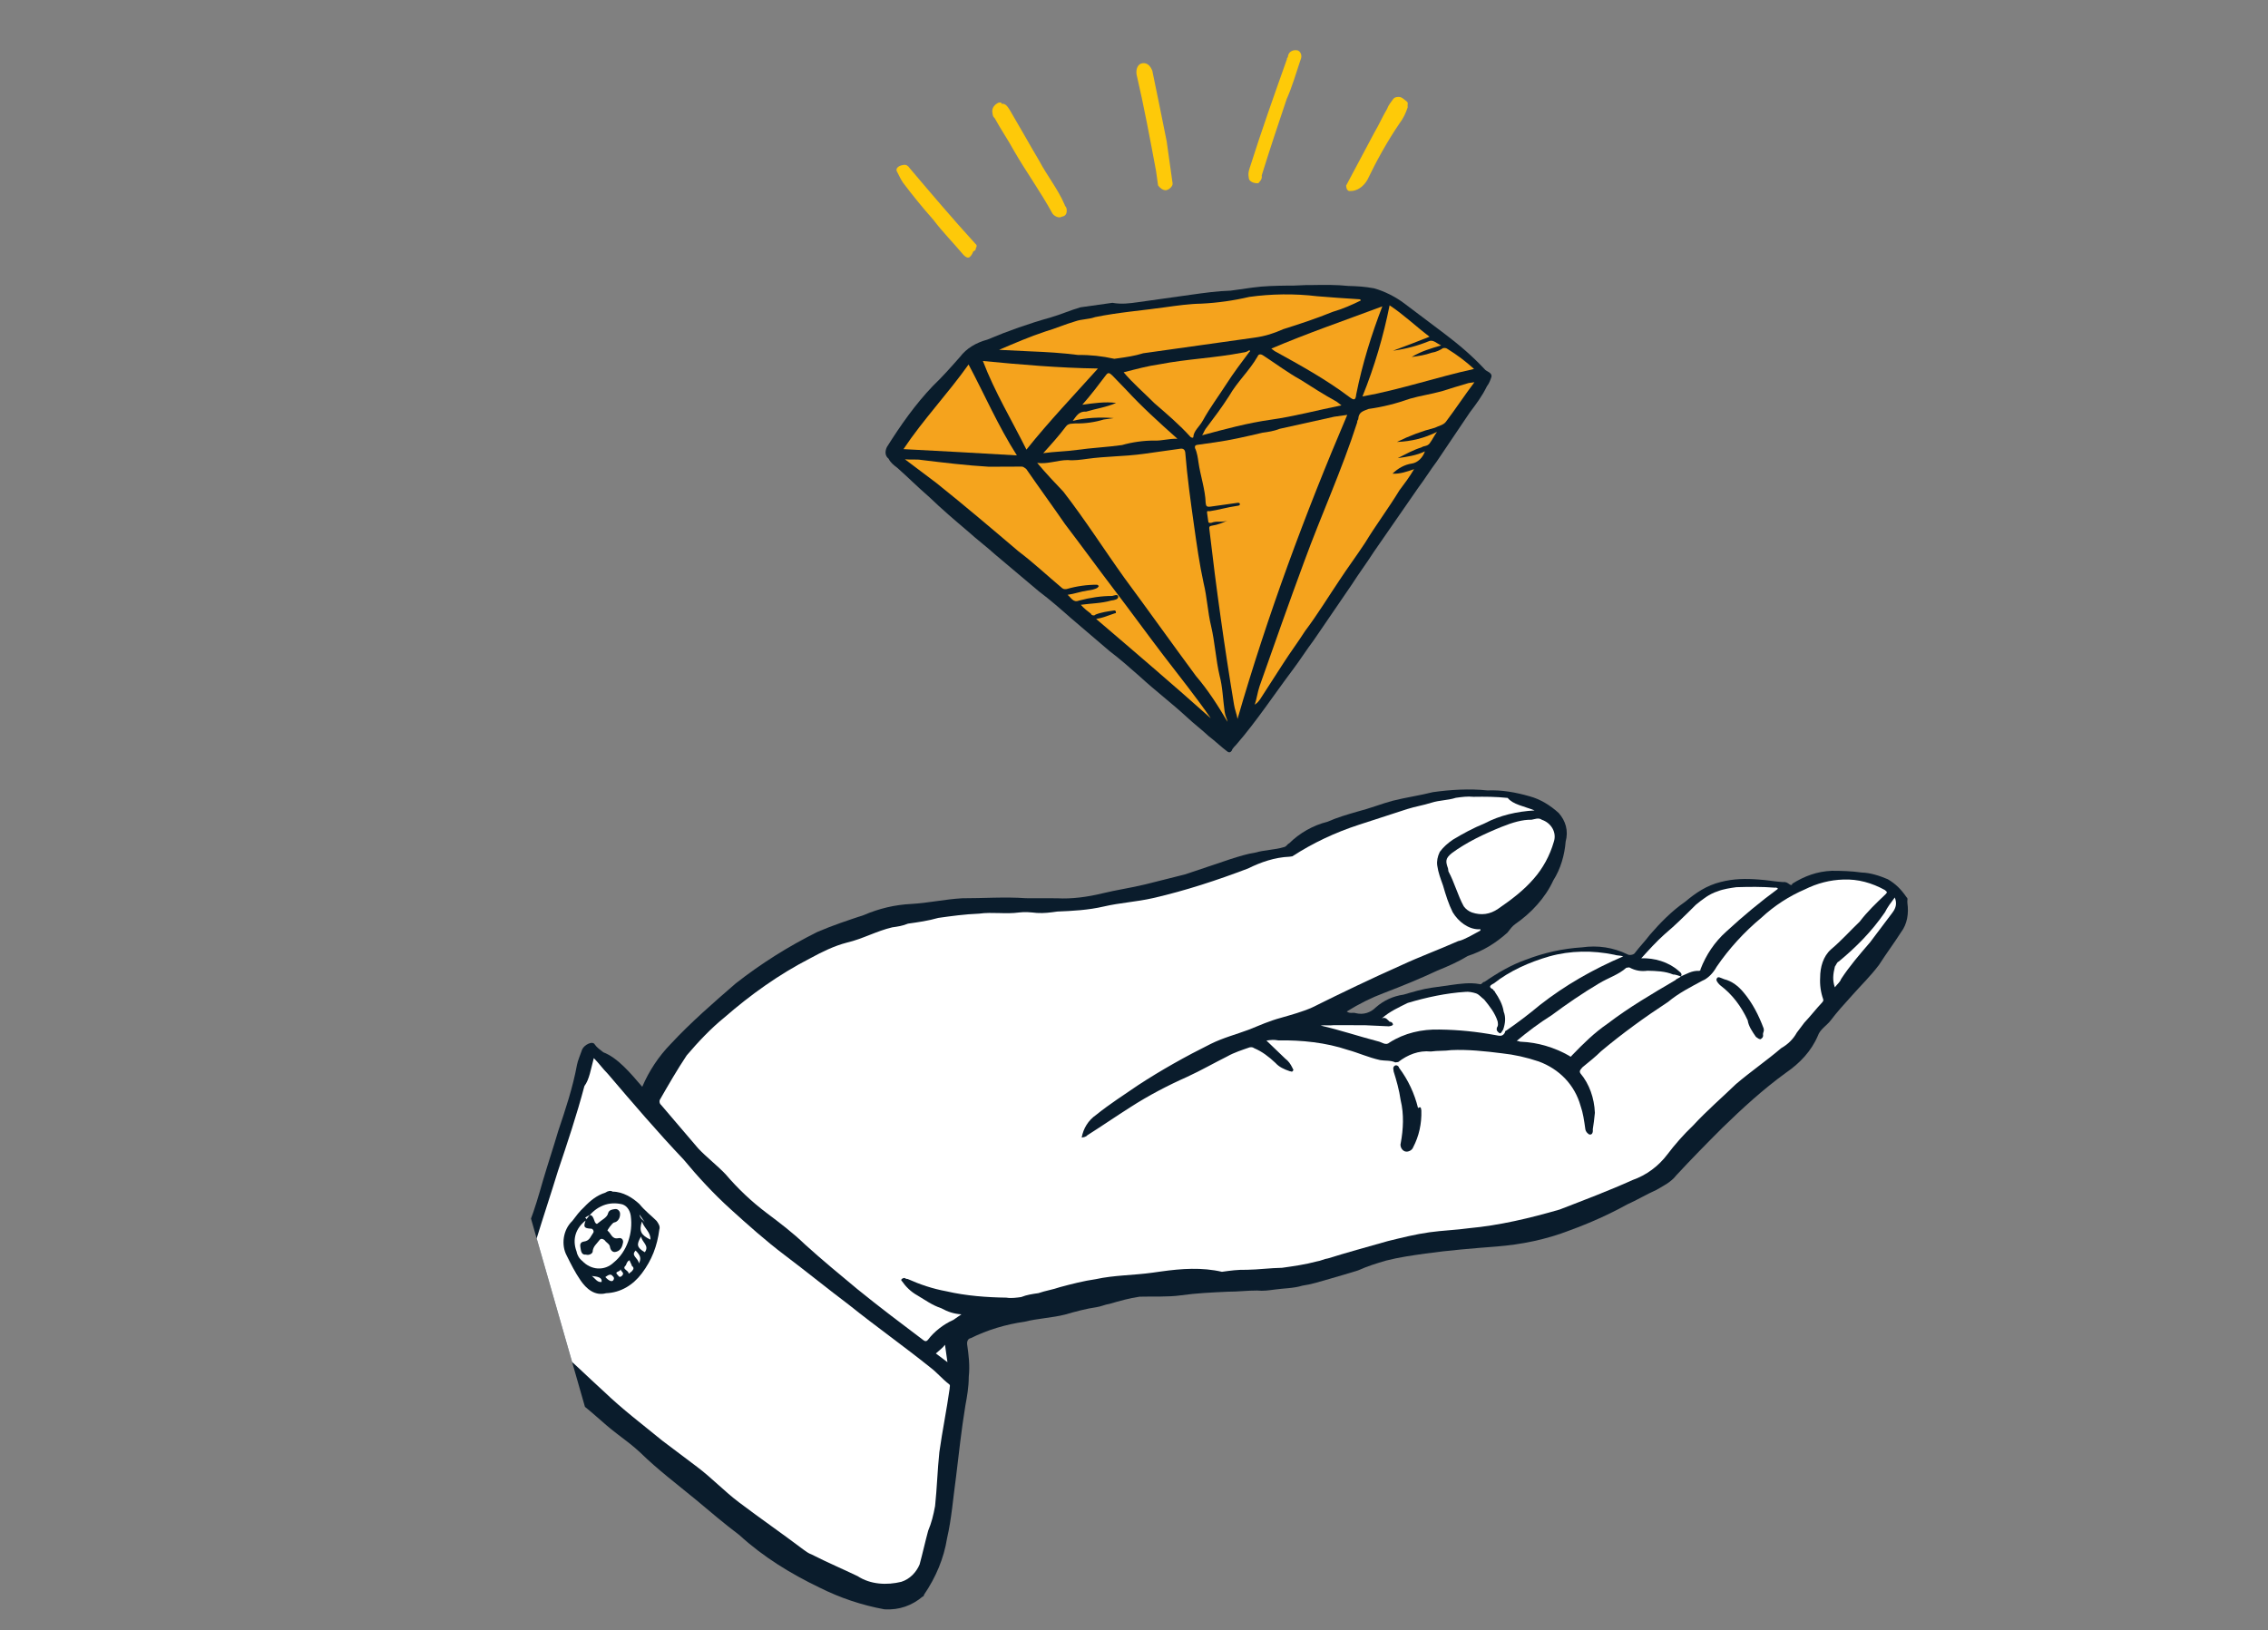 <?xml version="1.0" encoding="utf-8"?>
<!-- Generator: Adobe Illustrator 26.2.1, SVG Export Plug-In . SVG Version: 6.00 Build 0)  -->
<svg version="1.1" id="Layer_1" xmlns="http://www.w3.org/2000/svg" xmlns:xlink="http://www.w3.org/1999/xlink" x="0px" y="0px"
	 viewBox="0 0 154.7 111.2" style="enable-background:new 0 0 154.7 111.2;" xml:space="preserve">
<rect x="0" y="0" width="154.7" height="111.2" fill="#808080" stroke="none"/>
<style type="text/css">
	.st0{clip-path:url(#SVGID_00000044150362783297628280000011630945822711885477_);}
	.st1{fill:#0A1C2C;}
	.st2{fill:#091C2B;}
	.st3{fill:#FECA08;}
	.st4{fill:#FEC909;}
	.st5{fill:#FFFFFF;}
	.st6{fill:#FEFFFF;}
	.st7{fill:#F5A31D;}
	.st8{fill:#F5A41D;}
	.st9{fill:#FDFEFF;}
	.st10{fill:#FDFEFE;}
	.st11{fill:#FBFDFE;}
</style>
<g id="Group_4418" transform="translate(0 16.074) rotate(-8)">
	<g>
		<defs>
			
				<rect id="SVGID_1_" x="24" y="-1" transform="matrix(0.99 -0.139 0.139 0.99 -6.227 10.675)" width="98.5" height="101.6"/>
		</defs>
		<clipPath id="SVGID_00000082334198236564333420000016552900064834475658_">
			<use xlink:href="#SVGID_1_"  style="overflow:visible;"/>
		</clipPath>
		<g id="Group_4302" style="clip-path:url(#SVGID_00000082334198236564333420000016552900064834475658_);">
			<path id="Path_17525" class="st1" d="M35.3,63.6c0.6-1,1.4-1.9,2.3-2.6c1.6-1.3,3.3-2.4,5-3.5c1.9-1.1,3.9-2,6-2.7
				c1.1-0.3,2.2-0.5,3.3-0.7c1.1-0.3,2.2-0.4,3.3-0.3c1.2,0.1,2.3,0,3.5,0.1c1.4,0.2,2.9,0.3,4.3,0.6c0.7,0.1,1.4,0.2,2.1,0.3
				c1,0.2,2.1,0.2,3.1,0.1c1-0.1,2-0.1,3-0.2c0.9-0.1,1.9-0.2,2.8-0.3c1.1-0.2,2.1-0.4,3.2-0.6c0.6-0.1,1.2-0.2,1.7-0.2
				c0.7-0.1,1.4,0,2-0.1c0.2,0,0.3-0.2,0.4-0.2c0.8-0.6,1.8-1,2.8-1.1c0.7-0.2,1.4-0.3,2.1-0.4c0.9-0.1,1.7-0.3,2.5-0.4
				c0.9-0.1,1.9-0.1,2.8-0.2c1.2,0,2.5,0.1,3.7,0.4c1,0.1,1.9,0.4,2.8,0.8c0.7,0.3,1.3,0.8,1.8,1.4c0.4,0.6,0.5,1.3,0.2,2
				c-0.2,0.9-0.6,1.8-1.2,2.5c-0.7,1.1-1.8,2-3,2.6c-0.2,0.1-0.4,0.3-0.6,0.5c-0.9,0.6-1.8,1-2.9,1.2c-0.7,0.3-1.4,0.5-2.2,0.7
				c-1.3,0.4-2.5,0.7-3.8,1c-0.9,0.2-1.8,0.5-2.7,0.9c0.2,0.2,0.4,0.1,0.6,0.2c0.5,0.2,1,0.1,1.4-0.2c0.6-0.4,1.3-0.6,2-0.6
				c0.7-0.1,1.3-0.2,2-0.2c0.4,0,0.9,0,1.3,0c0.6,0,1.3,0,1.9,0.2c0.2,0.1,0.2-0.1,0.4-0.1c1-0.5,2-0.9,3-1.1
				c1.3-0.3,2.6-0.4,3.9-0.3c1.1,0,2.1,0.3,3,0.9c0.1,0.1,0.4,0.1,0.5,0c0.4-0.4,0.8-0.7,1.2-1.1c0.8-0.7,1.7-1.4,2.7-1.9
				c0.8-0.5,1.6-0.9,2.6-1c0.9-0.1,1.7,0,2.6,0.2c0.5,0.1,1.1,0.3,1.6,0.4c0.2,0,0.3,0.1,0.4,0.2c0.1,0.1,0.2,0.1,0.2,0
				c0.9-0.4,1.8-0.6,2.8-0.5c0.7,0.1,1.3,0.2,2,0.4c0.6,0.1,1.2,0.4,1.7,0.7c0.5,0.4,0.8,0.8,1.1,1.4c0.1,0.1,0,0.2,0,0.4
				c0,0.7-0.2,1.4-0.7,1.9c-0.6,0.7-1.2,1.3-1.8,2c-0.7,0.7-1.4,1.2-2.1,1.8c-0.6,0.5-1.2,1-1.7,1.5c-0.3,0.3-0.8,0.5-1,0.9
				c-0.6,1-1.5,1.7-2.5,2.2c-1.7,0.9-3.3,2-4.8,3.1c-1.2,0.9-2.5,1.9-3.6,2.8c-0.4,0.4-1,0.6-1.5,0.8c-0.7,0.2-1.4,0.5-2.1,0.7
				c-1.3,0.5-2.7,0.9-4.1,1.2c-1.7,0.4-3.4,0.5-5.1,0.4c-1.6-0.1-3.3-0.2-4.9-0.2c-0.9,0-1.8,0-2.7,0.1c-0.7,0.1-1.3,0.2-2,0.4
				c-0.6,0.1-1.3,0.2-2,0.3c-0.7,0.1-1.3,0.2-1.9,0.2c-0.6,0.1-1.3,0-1.9,0c-0.4,0-0.8,0-1.2-0.1c-0.7-0.1-1.3-0.1-2-0.2
				c-1.1-0.1-2.1-0.2-3.2-0.2c-0.9,0-1.9-0.2-2.8-0.3c-0.7,0-1.4,0.1-2.1,0.2c-0.3,0-0.6,0.1-0.9,0.1c-0.7,0-1.5,0.1-2.2,0.2
				c-0.9,0.1-1.9,0-2.8,0.1c-1.3,0-2.6,0.2-3.8,0.6c-0.2,0-0.3,0.2-0.3,0.4c0,0.7,0,1.4-0.2,2.2c-0.1,0.7-0.3,1.3-0.5,1.9
				c-0.5,1.6-0.9,3.2-1.3,4.7c-0.4,1.4-0.7,2.8-1.2,4.1c-0.4,1.3-1.1,2.5-2.1,3.6c0,0.1-0.1,0.1-0.1,0.1c-0.8,0.5-1.7,0.7-2.7,0.5
				c-1.5-0.5-2.9-1.2-4.2-2.1c-1.8-1.2-3.5-2.6-4.9-4.3c-0.9-0.9-1.7-1.8-2.6-2.8c-1.1-1.2-2.3-2.4-3.3-3.7c-0.4-0.5-0.9-1-1.4-1.5
				c-0.9-0.9-1.6-1.9-2.5-2.7c-0.6-0.6-1.3-1.2-1.9-1.9c-0.7-0.7-1.3-1.5-1.8-2.4c-0.3-0.6-0.4-1.4-0.1-2.1c0.5-1.4,0.9-2.9,1.5-4.3
				c0.2-0.6,0.5-1.1,0.9-1.7c0.5-0.9,0.9-1.8,1.3-2.7c0.5-1.1,1-2.1,1.5-3.2c0.7-1.4,1.4-2.8,1.9-4.3c0.1-0.3,0.3-0.6,0.5-1
				c0.2-0.3,0.8-0.5,0.9-0.2c0.1,0.2,0.3,0.4,0.5,0.6C33.9,61.4,34.6,62.5,35.3,63.6"/>
			<path id="Path_17526" class="st2" d="M76.2,15.3c1.3,0,2.5,0,3.7,0c0.9,0,1.8,0,2.7,0.1c0.5,0,1,0,1.5,0c0.8,0,1.6,0.1,2.4,0.2
				c0.6,0.1,1.1,0.1,1.7,0.2c0.8,0.1,1.6,0.2,2.4,0.4c0.6,0.1,1.1,0.2,1.7,0.4c0.7,0.3,1.4,0.8,1.9,1.3c0.8,0.8,1.6,1.6,2.4,2.4
				c0.9,0.9,1.7,1.8,2.4,2.8c0.1,0.2,0.5,0.3,0.4,0.6c-0.1,0.2-0.2,0.4-0.4,0.6c-0.4,0.6-0.9,1.1-1.4,1.6c-0.9,1-1.8,2-2.7,3
				c-0.5,0.5-1,1.1-1.5,1.6c-1.2,1.3-2.4,2.6-3.6,3.9c-0.6,0.7-1.2,1.3-1.8,2c-1,1.1-2.1,2.3-3.1,3.4c-0.6,0.6-1.1,1.2-1.7,1.8
				c-1.5,1.5-2.9,3.1-4.5,4.5c-0.1,0.1-0.3,0.2-0.4,0.4c-0.1,0.1-0.2,0.1-0.3,0c-0.4-0.4-0.7-0.8-1.1-1.2c-0.4-0.5-0.9-1-1.3-1.5
				c-0.9-1.1-1.9-2.1-2.8-3.2c-0.6-0.7-1.2-1.4-1.8-2c-0.8-0.9-1.5-1.7-2.3-2.6c-0.6-0.7-1.2-1.4-1.9-2.1c-0.9-1-1.7-1.9-2.6-2.9
				c-0.5-0.6-1.1-1.2-1.6-1.8c-0.8-0.9-1.6-1.8-2.3-2.7c-0.7-0.8-1.3-1.6-1.9-2.3c-0.2-0.2-0.4-0.4-0.5-0.7c-0.2-0.2-0.2-0.5,0-0.8
				c1.1-1.3,2.3-2.6,3.7-3.7c0.7-0.5,1.4-1.1,2.1-1.7c0.5-0.5,1.2-0.8,2-0.9c1.5-0.4,3-0.7,4.5-0.9c0.7-0.1,1.4-0.3,2.1-0.4
				c0.7,0,1.4,0,2.2,0C75.1,15.3,75.7,15.3,76.2,15.3"/>
			<path id="Path_17527" class="st3" d="M85.5,8.4c-0.3,0-0.6-0.2-0.6-0.4c0-0.1,0-0.1,0-0.2c0-0.2,0.1-0.4,0.2-0.6
				c1.1-2.3,2.3-4.6,3.5-6.9c0-0.1,0.1-0.1,0.1-0.2c0.1-0.3,0.4-0.4,0.7-0.3c0,0,0,0,0,0c0.2,0.1,0.3,0.4,0.1,0.7
				c-0.4,0.8-0.8,1.7-1.3,2.5c-0.8,1.6-1.6,3.2-2.4,4.9C85.8,8.2,85.6,8.3,85.5,8.4"/>
			<path id="Path_17528" class="st4" d="M68.9,0.6c0.3,0,0.4,0.3,0.5,0.5c0.5,1.2,1,2.5,1.5,3.7c0.4,1.1,1,2.1,1.3,3.2
				c0,0.1,0.1,0.2,0.1,0.3c0,0.3-0.1,0.5-0.4,0.5c-0.2,0.1-0.5-0.1-0.6-0.3c-0.6-1.6-1.4-3.1-2-4.6c-0.3-0.8-0.7-1.6-1-2.4
				c-0.1-0.1-0.1-0.2-0.1-0.4c0-0.3,0.2-0.5,0.5-0.6C68.9,0.5,68.9,0.5,68.9,0.6"/>
			<path id="Path_17529" class="st4" d="M79.7,4.7c0,0.8,0,1.6,0,2.4c0,0.2,0,0.3,0,0.5c0,0.2-0.3,0.4-0.5,0.4
				c-0.2,0-0.4-0.2-0.5-0.4c0-0.3,0-0.7,0-1c-0.1-2.2-0.2-4.5-0.4-6.7c0-0.4,0.2-0.7,0.5-0.7c0.3,0,0.5,0.2,0.6,0.6
				C79.5,1.3,79.6,3,79.7,4.7"/>
			<path id="Path_17530" class="st4" d="M61.7,3.8c0.2,0,0.3,0.1,0.4,0.3c1.2,1.9,2.4,3.8,3.7,5.7c0.1,0.1,0.1,0.2,0,0.3
				c0,0.1-0.1,0.2-0.2,0.2c-0.3,0.5-0.5,0.5-0.8,0c-0.5-0.8-1.1-1.6-1.6-2.5c-0.6-0.9-1.2-1.9-1.7-2.8c-0.1-0.2-0.2-0.5-0.3-0.8
				C61.1,4,61.3,3.8,61.7,3.8"/>
			<path id="Path_17531" class="st3" d="M95.7,3.9c0.3,0,0.4,0.2,0.6,0.4c0.1,0.1,0,0.2,0,0.4c-0.2,0.4-0.4,0.7-0.7,1
				c-1,1.1-1.9,2.3-2.7,3.5c-0.3,0.4-0.8,0.7-1.3,0.6c-0.1,0-0.2-0.1-0.2-0.3c0,0,0-0.1,0-0.1c0.8-1.1,1.6-2.2,2.4-3.3
				c0.4-0.5,0.7-1,1.1-1.5c0.1-0.2,0.3-0.4,0.5-0.6C95.5,3.9,95.6,3.9,95.7,3.9"/>
			<path id="Path_17532" class="st5" d="M98.2,53.4c-1.2-0.1-2.4,0-3.5,0.4c-0.8,0.2-1.6,0.5-2.3,0.8c-0.4,0.2-0.7,0.4-1,0.7
				c-0.2,0.3-0.3,0.6-0.3,0.9c0,0.5,0.1,0.9,0.2,1.4c0.1,0.7,0.2,1.3,0.4,1.9c0.3,0.7,0.9,1.3,1.6,1.4c0,0,0.1,0,0.1,0
				c0,0,0,0,0,0.1c-0.3,0.1-0.5,0.2-0.8,0.3c-0.3,0.1-0.6,0.2-0.8,0.2c-1.4,0.4-2.8,0.7-4.1,1.1c-2.1,0.6-4.3,1.3-6.4,2
				c-0.7,0.2-1.5,0.3-2.2,0.4c-0.8,0.1-1.5,0.3-2.3,0.5c-0.9,0.2-1.8,0.3-2.7,0.6c-1.8,0.6-3.6,1.3-5.3,2.1c-1,0.5-2.1,1-3.1,1.6
				c-0.6,0.3-1,0.8-1.2,1.4c0.1,0,0.3,0,0.4-0.1c1.1-0.5,2.1-1,3.2-1.5c1.3-0.6,2.7-1.1,4.1-1.5c1-0.3,2-0.7,2.9-1
				c0.5-0.2,1.1-0.3,1.6-0.4c0.1,0,0.2,0,0.3,0.1c0.5,0.3,0.9,0.7,1.3,1.2c0.2,0.3,0.5,0.5,0.9,0.7c0.1,0,0.1,0.1,0.2,0
				c0.1-0.1,0-0.1,0-0.2c-0.1-0.3-0.2-0.5-0.4-0.7c-0.4-0.5-0.7-0.9-1.1-1.4c0.3,0,0.5,0,0.8,0.1c1.6,0.2,3.2,0.6,4.6,1.3
				c0.7,0.3,1.3,0.7,2.1,1c0.3,0.1,0.7,0.1,1,0.3c0.1,0,0.1,0,0.2,0c0.7-0.4,1.5-0.6,2.3-0.4c0.5,0,0.9,0.1,1.4,0.1
				c1.1,0.1,2.3,0.4,3.4,0.7c0.8,0.2,1.6,0.5,2.4,0.9c1.3,0.7,2.2,1.9,2.4,3.4c0.1,0.5,0.1,1,0.1,1.6c0,0.2,0.1,0.3,0.2,0.4
				c0.2,0.1,0.3-0.1,0.3-0.3c0.1-0.3,0.2-0.7,0.3-1.1c0.1-1-0.1-2-0.6-2.8c-0.1-0.2,0.1-0.3,0.2-0.4c0.5-0.3,1-0.6,1.4-0.9
				c1.6-1,3.3-1.9,5-2.7c0.8-0.5,1.7-0.8,2.5-1.1c0.4-0.1,0.8-0.4,1.1-0.8c1-1.1,2.2-2.1,3.5-2.9c1-0.7,2.1-1.2,3.2-1.5
				c0.9-0.3,1.8-0.4,2.7-0.3c1,0.1,1.9,0.5,2.7,1.1c0.2,0.2,0.1,0.2,0,0.3c-0.7,0.5-1.4,1-2,1.6c-0.7,0.5-1.4,1.1-2.2,1.6
				c-0.6,0.4-0.9,1.1-1,1.8c-0.1,0.5-0.1,1,0,1.5c0,0.1,0,0.1-0.1,0.2c-0.5,0.4-0.9,0.8-1.4,1.2c-0.2,0.2-0.4,0.4-0.6,0.6
				c-0.3,0.4-0.7,0.7-1.2,0.9c-1.1,0.7-2.3,1.3-3.4,2c-1.1,0.8-2.2,1.5-3.3,2.4c-0.7,0.5-1.4,1.1-2,1.7c-0.7,0.7-1.6,1.2-2.6,1.4
				c-1.7,0.5-3.5,0.9-5.2,1.3c-2.1,0.3-4.2,0.5-6.3,0.4c-0.9,0-1.8-0.1-2.7-0.1c-1,0-1.9,0.1-2.9,0.2c-0.7,0.1-1.5,0.2-2.2,0.3
				c-0.7,0.1-1.4,0.2-2,0.3c-0.3,0-0.5,0.1-0.8,0.1c-0.8,0.1-1.6,0.1-2.4,0.1c-0.8-0.1-1.6-0.1-2.4-0.2c-0.6-0.1-1.1-0.1-1.7-0.1
				C71.4,81.1,70,81,68.6,81c-0.2,0-0.4,0-0.6,0c-1.3,0-2.6-0.2-3.9-0.1c-0.8,0-1.7,0.1-2.5,0.2c-0.5,0.1-1,0.1-1.5,0.2
				c-0.4,0-0.8,0-1.2,0.1c-0.3,0-0.7,0-1-0.1c-1.3-0.2-2.7-0.5-4-1c-0.9-0.3-1.7-0.7-2.5-1.2c-0.1,0-0.2-0.1-0.2-0.1
				c-0.2,0-0.3,0.1-0.2,0.2c0.2,0.4,0.5,0.8,0.9,1.1c0.5,0.4,0.9,0.8,1.5,1.1c0.4,0.3,0.8,0.5,1.3,0.6c-0.2,0.1-0.4,0.2-0.6,0.3
				c-0.7,0.2-1.4,0.6-1.9,1.1c-0.1,0.1-0.2,0.1-0.3,0c-1.3-1.3-2.7-2.7-4-4.1c-1-1.1-2.1-2.3-3.1-3.5c-0.7-0.9-1.5-1.7-2.3-2.5
				c-0.9-0.9-1.7-1.9-2.4-3c-0.5-0.7-1.1-1.3-1.6-2c-0.7-1.1-1.4-2.2-2.1-3.3c-0.1-0.1-0.1-0.3,0-0.4c0.7-0.9,1.4-1.8,2.2-2.7
				c0.9-0.8,1.9-1.6,2.9-2.2c2-1.3,4.1-2.4,6.4-3.2c0.8-0.3,1.7-0.6,2.6-0.7c1.1-0.1,2.1-0.5,3.2-0.6c0.4,0,0.7,0,1.1-0.1
				c0.7,0,1.4,0,2.1-0.1c0.9,0,1.8,0,2.8,0.1c0.9,0,1.8,0.3,2.7,0.3c0.4,0,0.8,0.1,1.2,0.2c0.5,0.1,0.9,0.1,1.4,0.1
				c1,0.1,2.1,0.2,3.2,0.1c1.1-0.1,2.2,0,3.4-0.1c2.3-0.2,4.5-0.6,6.7-1.1c0.9-0.3,1.9-0.5,2.9-0.4c0.1,0,0.2,0,0.2,0
				c1.5-0.7,3.1-1.2,4.8-1.5c1.1-0.2,2.3-0.4,3.4-0.6c0.6-0.1,1.1-0.1,1.7-0.2c0.6-0.1,1.1,0,1.7-0.1c0.4,0,0.8,0,1.2,0.1
				c0.8,0.1,1.5,0.2,2.3,0.4C96.8,52.8,97.5,53,98.2,53.4"/>
			<path id="Path_17533" class="st5" d="M32.3,61.2c0.3,0.4,0.5,0.8,0.8,1.2c1.4,2.2,2.8,4.4,4.3,6.5c0.8,1.3,1.7,2.6,2.7,3.8
				c1,1.2,2.1,2.5,3.2,3.6c1.3,1.3,2.6,2.7,3.9,4c1.6,1.7,3.3,3.3,4.9,5c0.4,0.4,0.7,0.9,1.1,1.3c0.1,0.1,0,0.2,0,0.3
				c-0.4,1.4-0.9,2.8-1.3,4.2c-0.3,1.2-0.5,2.4-0.8,3.6c-0.2,0.6-0.4,1.1-0.7,1.6c-0.3,0.7-0.6,1.5-0.9,2.2c-0.3,0.5-0.8,0.9-1.4,1
				c-1,0.1-2.1-0.1-2.9-0.8c-0.9-0.6-1.9-1.2-2.9-1.9c-0.2-0.1-0.4-0.3-0.5-0.4c-1.3-1.3-2.6-2.5-3.9-3.8c-0.9-0.9-1.6-1.9-2.5-2.8
				c-0.7-0.7-1.4-1.4-2.1-2.1c-1.2-1.3-2.4-2.5-3.5-3.9c-1-1.2-1.9-2.4-2.9-3.5c-0.6-0.7-1.1-1.4-1.6-2.1c-0.2-0.3-0.2-0.7-0.1-1.1
				c0.3-1.4,0.8-2.8,1.5-4.2c0.7-1.5,1.4-2.9,2.1-4.4c0.9-1.8,1.8-3.6,2.6-5.5C31.8,62.6,32,61.9,32.3,61.2"/>
			<path id="Path_17534" class="st5" d="M81.7,65.9c0.3,0,0.6,0.1,0.9,0.1c0.7,0.1,1.4,0.2,2.1,0.3c0.5,0.1,1.1,0.2,1.6,0.3
				c0.1,0,0.3,0,0.3-0.1c0-0.1-0.1-0.2-0.2-0.2c-0.1-0.1-0.2-0.4-0.5-0.3c0.6-0.4,1.3-0.6,1.9-0.8c1.3-0.2,2.7-0.3,4-0.2
				c0.2,0,0.5,0.1,0.7,0.2c0.2,0.1,0.3,0.3,0.5,0.5c0.3,0.5,0.6,1,0.7,1.6c0,0.2,0,0.3-0.1,0.4c-0.1,0.2,0,0.3,0.1,0.4c0,0,0,0,0,0
				c0.1,0.1,0.2-0.1,0.3-0.2c0.2-0.4,0.3-0.8,0.2-1.2c0-0.5-0.2-1-0.4-1.4c0-0.1-0.1-0.1-0.1-0.2c-0.3-0.2-0.2-0.3,0.1-0.4
				c1.2-0.7,2.6-1.1,4-1.3c1.5-0.2,3,0,4.4,0.5c0.2,0.1,0.4,0.1,0.6,0.2c-2.2,0.6-4.2,1.4-6.1,2.5c-0.8,0.5-1.7,1-2.5,1.4
				c0,0-0.1,0-0.1,0.1c-0.2,0.3-0.4,0.2-0.7,0.1c-1.2-0.4-2.4-0.7-3.7-0.9c-1.2-0.2-2.4-0.1-3.5,0.4c-0.3,0.2-0.5-0.1-0.8-0.2
				C84.2,67,83,66.4,81.7,65.9L81.7,65.9L81.7,65.9"/>
			<path id="Path_17535" class="st5" d="M97.9,54c0.2,0,0.5-0.1,0.7,0.1c0.6,0.3,0.9,1,0.6,1.6c-0.4,0.9-1,1.7-1.7,2.3
				c-0.8,0.7-1.7,1.2-2.7,1.7c-0.6,0.3-1.2,0.3-1.8,0c-0.2-0.1-0.4-0.3-0.5-0.5c-0.3-0.8-0.4-1.7-0.7-2.5c0-0.1,0-0.1,0-0.2
				c-0.1-0.5-0.1-0.7,0.4-1c1.1-0.6,2.4-1,3.6-1.3C96.6,54,97.3,53.9,97.9,54"/>
			<path id="Path_17536" class="st5" d="M106.5,66c-0.1,0.1-0.3,0.1-0.4,0.2c-1.7,0.7-3.4,1.4-5,2.3c-1,0.5-1.8,1.1-2.7,1.8
				c-0.1,0.1-0.1,0.1-0.2,0c-0.9-0.7-2-1.2-3.1-1.4c-0.1,0-0.2-0.1-0.3-0.1c0.8-0.5,1.7-1,2.6-1.4c1.1-0.6,2.3-1.2,3.5-1.7
				c0.7-0.3,1.4-0.4,2-0.8c0.1,0,0.1,0,0.2,0c0.4,0.3,0.8,0.4,1.2,0.4c0.6,0.1,1.2,0.2,1.7,0.5C106.1,65.8,106.3,65.9,106.5,66
				L106.5,66z"/>
			<path id="Path_17537" class="st5" d="M106.5,66c0.1-0.1,0.1-0.2-0.1-0.4c-0.6-0.7-1.5-1.1-2.4-1.2c0.6-0.5,1.2-1,1.8-1.4
				c0.8-0.5,1.6-1.1,2.4-1.7c0.5-0.3,1-0.6,1.6-0.7c0.4-0.1,0.9-0.1,1.3-0.1c0.9,0.1,1.7,0.2,2.6,0.4c0.1,0,0.1,0,0.2,0.1
				c-1.3,0.7-2.6,1.5-3.9,2.4c-0.9,0.6-1.6,1.4-2.1,2.3c0,0.1-0.1,0.1-0.1,0.1C107.3,65.7,106.9,65.9,106.5,66L106.5,66"/>
			<path id="Path_17538" class="st5" d="M121.7,62.7c0.1,0.4,0,0.7-0.3,1c-0.6,0.6-1.2,1.2-1.8,1.8c-0.8,0.7-1.6,1.4-2.3,2.2
				c-0.1,0.2-0.3,0.3-0.5,0.5c-0.1-0.5,0-0.9,0.2-1.4c0.1-0.1,0.2-0.3,0.3-0.3c1.3-0.8,2.5-1.7,3.6-2.9
				C121.1,63.3,121.4,63,121.7,62.7"/>
			<path id="Path_17539" class="st6" d="M53.3,83.9v1.2c-0.2-0.2-0.5-0.5-0.7-0.7C52.9,84.2,53.1,84.1,53.3,83.9"/>
			<path id="Path_17540" class="st7" d="M80.2,30.9c-0.4,0.1-0.7-0.1-1.1,0c-0.1,0-0.2,0-0.2-0.1c0-0.2,0-0.4,0-0.6
				c0-0.2,0.1-0.1,0.2-0.1c0.6,0,1.2-0.1,1.9-0.1c0.1,0,0.2,0,0.2-0.1c0-0.1-0.1-0.1-0.2-0.1c-0.6,0-1.2,0-1.8,0
				c-0.3,0-0.3-0.1-0.3-0.3c0.1-0.9-0.1-1.9-0.1-2.8c0-0.3,0-0.7-0.1-1c0-0.1,0-0.2,0.2-0.2c0.4,0,0.8,0,1.2,0
				c1.1,0,2.2-0.1,3.3-0.2c0.4,0,0.8,0,1.2-0.1c1.3-0.1,2.5-0.2,3.8-0.3c0.3,0,0.6,0,0.9,0c-3.8,6.3-7.3,12.8-10.3,19.5
				c0-0.3-0.1-0.7-0.1-1c-0.1-4-0.1-8,0-12.1c0-0.1,0-0.2,0.2-0.2C79.5,31.1,79.9,31,80.2,30.9"/>
			<path id="Path_17541" class="st8" d="M67.9,25.2c0.7,0.2,1.4,0,2.1,0.1c0.4,0.1,0.9,0.1,1.3,0.1c1.3,0,2.6,0.2,3.9,0.2
				c0.8,0,1.6,0,2.5,0c0.2,0,0.3,0.1,0.3,0.3c-0.1,1.7-0.1,3.3-0.1,5c0,1.3,0,2.7,0.1,4c0.1,1,0,2,0.1,3c0.1,1.1,0,2.3,0.1,3.4
				c0.1,0.8,0,1.6,0,2.5c0,0.3,0.1,0.5,0.1,0.7c-0.5-1.2-1-2.3-1.7-3.4c-1.3-2.4-2.6-4.9-3.9-7.3c-1.1-2.1-2.1-4.3-3.3-6.4
				C68.9,26.7,68.4,26,67.9,25.2"/>
			<path id="Path_17542" class="st7" d="M98.2,23.9c-0.8,0.8-1.5,1.6-2.3,2.4c-0.2,0.2-0.5,0.2-0.8,0.3c-0.9,0.1-1.8,0.3-2.7,0.6
				c1,0.1,1.9,0,2.8-0.3c-0.2,0.2-0.4,0.5-0.6,0.7c-0.2,0.2-0.4,0.1-0.6,0.2c-0.6,0.1-1.1,0.3-1.7,0.5c0.6,0,1.3,0,1.9-0.2
				c-0.2,0.4-0.6,0.7-1,0.7c-0.5,0-1,0.2-1.4,0.5c0.5,0.1,1,0,1.5-0.1c-0.4,0.5-0.8,0.9-1.2,1.3c-0.9,1.1-1.9,2.1-2.8,3.2
				c-0.7,0.8-1.4,1.5-2.1,2.3c-0.9,1-1.8,2.1-2.8,3.1c-0.6,0.7-1.2,1.3-1.8,2c-0.6,0.7-1.3,1.5-1.9,2.2c-0.1,0.1-0.2,0.2-0.4,0.3
				c0.2-0.4,0.3-0.8,0.5-1.2c1.4-2.7,2.8-5.4,4.2-8c1.6-3,3.4-5.8,4.9-8.9c0-0.1,0.1-0.2,0.1-0.2c0.1-0.5,0.4-0.5,0.8-0.6
				c1,0,1.9-0.1,2.9-0.3c0.7-0.1,1.4-0.1,2.2-0.2c0.6-0.1,1.2-0.2,1.9-0.3C98.1,23.9,98.1,23.9,98.2,23.9"/>
			<path id="Path_17543" class="st8" d="M77.2,44.1c-2.2-2.6-4.5-5.2-6.8-7.8c0.4,0,0.8-0.1,1.3-0.2c0.1,0,0.1,0,0.1-0.1
				c0-0.1-0.1-0.1-0.1-0.1c-0.4,0-0.9,0-1.3,0.1c-0.1,0.1-0.3,0-0.3-0.1c-0.2-0.2-0.4-0.4-0.6-0.7c0.7,0,1.4,0.1,2.1,0
				c0.2,0,0.5,0,0.5-0.2c0-0.2-0.3-0.1-0.4-0.1c-0.7-0.1-1.5-0.1-2.3,0c-0.4,0.1-0.5-0.3-0.7-0.5c0.5,0,0.9-0.1,1.4-0.1
				c0.2,0,0.5,0,0.7-0.1c0,0,0.1-0.1,0.1-0.1c0,0-0.1-0.1-0.1-0.1c-0.7-0.1-1.4-0.1-2.1,0c-0.1,0-0.2,0-0.3-0.1
				c-0.9-1-1.7-2-2.6-2.9c-1.6-1.8-3.2-3.6-4.9-5.4c-0.6-0.6-1.2-1.2-1.9-1.9c0.4,0.1,0.8,0.1,1.1,0.2c1.5,0.4,3,0.8,4.5,1.1
				c0.7,0.1,1.5,0.2,2.2,0.3c0.1,0,0.2,0.1,0.3,0.2c0.7,1.4,1.4,2.7,2.1,4.1c0.9,1.6,1.8,3.3,2.7,4.9c0.9,1.6,1.8,3.3,2.7,4.9
				C75.5,41,76.4,42.5,77.2,44.1C77.2,44.1,77.2,44.1,77.2,44.1"/>
			<path id="Path_17544" class="st7" d="M66.4,17.2c1.1-0.3,2.2-0.6,3.3-0.8c0.7-0.1,1.4-0.3,2.1-0.4c0.5-0.1,0.9,0,1.4-0.1
				c1.6-0.1,3.2,0,4.8,0c0.8,0,1.7,0,2.5,0.1c1.1,0.1,2.2,0.1,3.3,0c1.5,0,3.1,0.2,4.6,0.6c0.9,0.2,1.8,0.4,2.8,0.6
				c0,0,0.1,0,0.1,0.1c-0.6,0.2-1.3,0.4-2,0.5c-1.2,0.3-2.3,0.5-3.5,0.7c-0.7,0.2-1.3,0.3-2,0.3c-0.8,0-1.7,0-2.5,0
				c-1,0-2.1,0-3.1,0c-0.7,0-1.4,0-2.1,0c-0.6,0.1-1.2,0.1-1.7,0.1c-0.1,0-0.2,0-0.3,0c-0.8-0.3-1.6-0.5-2.4-0.6
				c-1.1-0.3-2.1-0.5-3.2-0.7L66.4,17.2"/>
			<path id="Path_17545" class="st7" d="M64.2,17.9c0.8,2.2,1.4,4.4,2.4,6.6c-2.5-0.5-5-1-7.6-1.5C60.6,21.2,62.5,19.7,64.2,17.9"/>
			<path id="Path_17546" class="st7" d="M74.6,19.9c0.9-0.1,1.7-0.2,2.5-0.2c1.9-0.1,3.8,0.1,5.7,0c0.2,0,0.3,0,0.5-0.1
				c0.1,0.1,0,0.1,0,0.1c-0.6,0.6-1.3,1.3-1.9,2c-0.6,0.7-1.3,1.4-1.9,2.2c-0.3,0.4-0.7,0.6-0.8,1c0,0.1-0.1,0.1-0.2,0
				c-0.6-0.9-1.4-1.8-2.1-2.6C75.8,21.5,75.1,20.7,74.6,19.9"/>
			<path id="Path_17547" class="st7" d="M72.9,19.4c-1.9,1.6-3.8,3.1-5.6,4.8c-0.7-2.1-1.6-4.2-2.1-6.4C67.7,18.4,70.3,19,72.9,19.4
				"/>
			<path id="Path_17548" class="st7" d="M89,24.2c-1.7,0.1-3.3,0.3-4.9,0.3c-1.6,0-3.2,0.2-4.8,0.4c0.1-0.1,0.2-0.3,0.3-0.4
				c0.7-0.7,1.3-1.3,1.9-2c0.7-0.9,1.6-1.5,2.3-2.4c0.1-0.2,0.3-0.1,0.4,0c0.8,0.7,1.5,1.4,2.3,2c0.7,0.6,1.4,1.2,2.2,1.8
				C88.8,24,88.9,24.1,89,24.2"/>
			<path id="Path_17549" class="st8" d="M73.8,21.9c-0.7-0.2-1.5-0.2-2.3-0.2c0.7-0.6,1.3-1.2,1.9-1.8c0.2-0.2,0.3,0,0.4,0.1
				c0.3,0.4,0.5,0.7,0.8,1.1c0.9,1.3,1.9,2.5,3,3.8c-0.6-0.1-1.1,0-1.6-0.1c-0.7-0.1-1.5-0.1-2.2,0c-1,0-2.1-0.1-3.1-0.1
				c-0.8,0-1.5-0.1-2.3-0.1c0.6-0.5,1.2-1,1.8-1.6c0.2-0.2,0.5-0.1,0.7-0.1c0.6,0.1,1.3,0.1,1.9,0c0.2,0,0.4,0,0.7,0
				c-0.9-0.2-1.9-0.3-2.8-0.2c0.3-0.3,0.5-0.6,1-0.5C72.3,22.1,73.1,22.1,73.8,21.9"/>
			<path id="Path_17550" class="st7" d="M93,21c0.9,0,1.7-0.1,2.5-0.3c0.3-0.1,0.5,0.2,0.8,0.4c-0.7,0.1-1.4,0.2-2.1,0.5
				c0.5,0,0.9,0,1.4-0.1c0.3,0,0.6-0.1,0.8-0.2c0.1,0,0.2,0,0.3,0.1c0.6,0.5,1.1,1,1.6,1.6c-2.6,0.2-5.2,0.7-7.8,0.8
				c1.1-1.9,2-3.9,2.7-5.9c0.9,0.8,1.6,1.7,2.4,2.5C94.8,20.6,93.9,20.8,93,21"/>
			<path id="Path_17551" class="st7" d="M92.7,17.9c-1,1.8-1.9,3.7-2.6,5.7c-0.1,0.4-0.2,0.4-0.5,0.1c-1.4-1.4-3-2.6-4.6-3.8
				c-0.1-0.1-0.1-0.1-0.2-0.2C87.4,19,90,18.5,92.7,17.9"/>
			<path id="Path_17552" class="st1" d="M87.7,72.6c-0.1,0.9-0.4,1.7-0.9,2.4c-0.1,0.2-0.4,0.3-0.6,0.2c-0.2-0.1-0.3-0.4-0.2-0.6
				c0.3-0.9,0.5-1.9,0.4-2.9c0-0.7-0.1-1.4-0.2-2c0-0.1,0-0.1,0-0.2c0-0.1,0.1-0.2,0.2-0.2c0.1,0,0.2,0.1,0.2,0.2
				c0.5,0.9,0.8,1.9,0.9,2.9C87.7,72.3,87.7,72.4,87.7,72.6"/>
			<path id="Path_17553" class="st1" d="M111.6,70.4c0,0.1-0.1,0.2-0.1,0.3c0,0.1,0,0.2-0.2,0.3c-0.1,0-0.2-0.1-0.3-0.2
				c-0.2-0.4-0.4-0.8-0.4-1.2c-0.3-1-0.8-1.9-1.5-2.6c-0.1-0.1-0.3-0.4-0.2-0.5c0.1-0.2,0.3,0,0.5,0.1c0.5,0.2,0.9,0.6,1.2,1.1
				c0.5,0.8,0.8,1.7,1,2.6C111.6,70.4,111.6,70.4,111.6,70.4"/>
			<path id="Path_17554" class="st2" d="M30.9,77.2c-0.8,0.1-1.3-0.5-1.6-1.1c-0.3-0.6-0.5-1.2-0.7-1.8c-0.3-0.8,0-1.8,0.7-2.3
				c0.3-0.3,0.6-0.6,0.9-0.8c0.5-0.4,1-0.7,1.6-0.8c0.2-0.1,0.4-0.1,0.5,0c0.7,0.1,1.3,0.6,1.7,1.1c0.3,0.5,0.7,0.9,1,1.3
				c0.1,0.2,0.2,0.4,0.1,0.6c-0.3,1.1-0.8,2-1.6,2.8C32.8,76.9,31.9,77.3,30.9,77.2"/>
			<path id="Path_17555" class="st5" d="M30.2,72.1c-0.2,0.4-0.2,0.5,0.3,0.6c0.1,0,0.2,0.2,0.1,0.3c-0.2,0.2-0.3,0.5-0.7,0.5
				c-0.2,0-0.3,0.1-0.3,0.3c0,0,0,0,0,0.1c0,0.2,0,0.5,0.3,0.5c0.2,0.1,0.5,0,0.5-0.2c0.1-0.3,0.3-0.4,0.5-0.6
				c0.1-0.1,0.2-0.2,0.4,0c0.1,0.2,0.3,0.3,0.3,0.5c0,0.2,0.1,0.4,0.3,0.4c0.3,0,0.5-0.2,0.6-0.5c0.1-0.2,0-0.4-0.2-0.4
				c0,0-0.1,0-0.1,0c-0.4,0-0.4-0.4-0.6-0.6c-0.1,0,0.4-0.5,0.5-0.5c0.3,0,0.5-0.3,0.5-0.6c0-0.1-0.1-0.3-0.3-0.3c0,0,0,0,0,0
				c-0.2,0-0.4,0-0.5,0.2c-0.1,0.3-0.5,0.4-0.8,0.6c-0.1,0.1-0.2-0.1-0.2-0.2c-0.1-0.5-0.2-0.5-0.6-0.3C30.3,72,30.3,72,30.2,72.1
				c0.7-0.8,1.6-1.1,2.5-0.8c0.4,0.1,0.6,0.5,0.6,0.9c0,1.2-0.6,2.4-1.6,3c-0.7,0.5-1.6,0.3-2.1-0.4c-0.2-0.2-0.3-0.5-0.3-0.7
				C29.1,73.2,29.5,72.5,30.2,72.1"/>
			<path id="Path_17556" class="st6" d="M34,72.7c0.1,0.5,0.5,0.8,0.4,1.3C33.8,73.6,33.7,73.3,34,72.7"/>
			<path id="Path_17557" class="st9" d="M33.8,73.7c0,0.4,0.5,0.7,0.1,1.1C33.4,74.4,33.4,74.2,33.8,73.7"/>
			<path id="Path_17558" class="st6" d="M32.8,75.2c0,0.1,0.1,0.3,0.1,0.4c0.2,0.2,0,0.3-0.1,0.4c-0.1,0-0.2,0.2-0.2,0
				c-0.1-0.2-0.4-0.3-0.1-0.5C32.6,75.3,32.7,75.2,32.8,75.2"/>
			<path id="Path_17559" class="st10" d="M33.3,74.6c0.3,0.4,0.3,0.6,0.1,0.9C33.4,75.1,32.9,74.9,33.3,74.6"/>
			<path id="Path_17560" class="st6" d="M31,76.1c0.2-0.1,0.4-0.2,0.5,0c0.1,0.1,0.1,0.2,0,0.3C31.4,76.5,31.2,76.4,31,76.1"/>
			<path id="Path_17561" class="st5" d="M32.1,75.7c0,0.2,0.3,0.3,0,0.5c-0.2,0.1-0.2-0.1-0.3-0.2C31.7,75.8,32.1,75.9,32.1,75.7"/>
			<path id="Path_17562" class="st9" d="M30.7,76.4c-0.3,0-0.4-0.3-0.6-0.5C30.5,76,30.8,76.1,30.7,76.4"/>
			<path id="Path_17563" class="st11" d="M33.9,72.2c0.1,0.2,0.2,0.4,0.3,0.6C34.1,72.6,33.9,72.5,33.9,72.2"/>
		</g>
	</g>
</g>
</svg>
